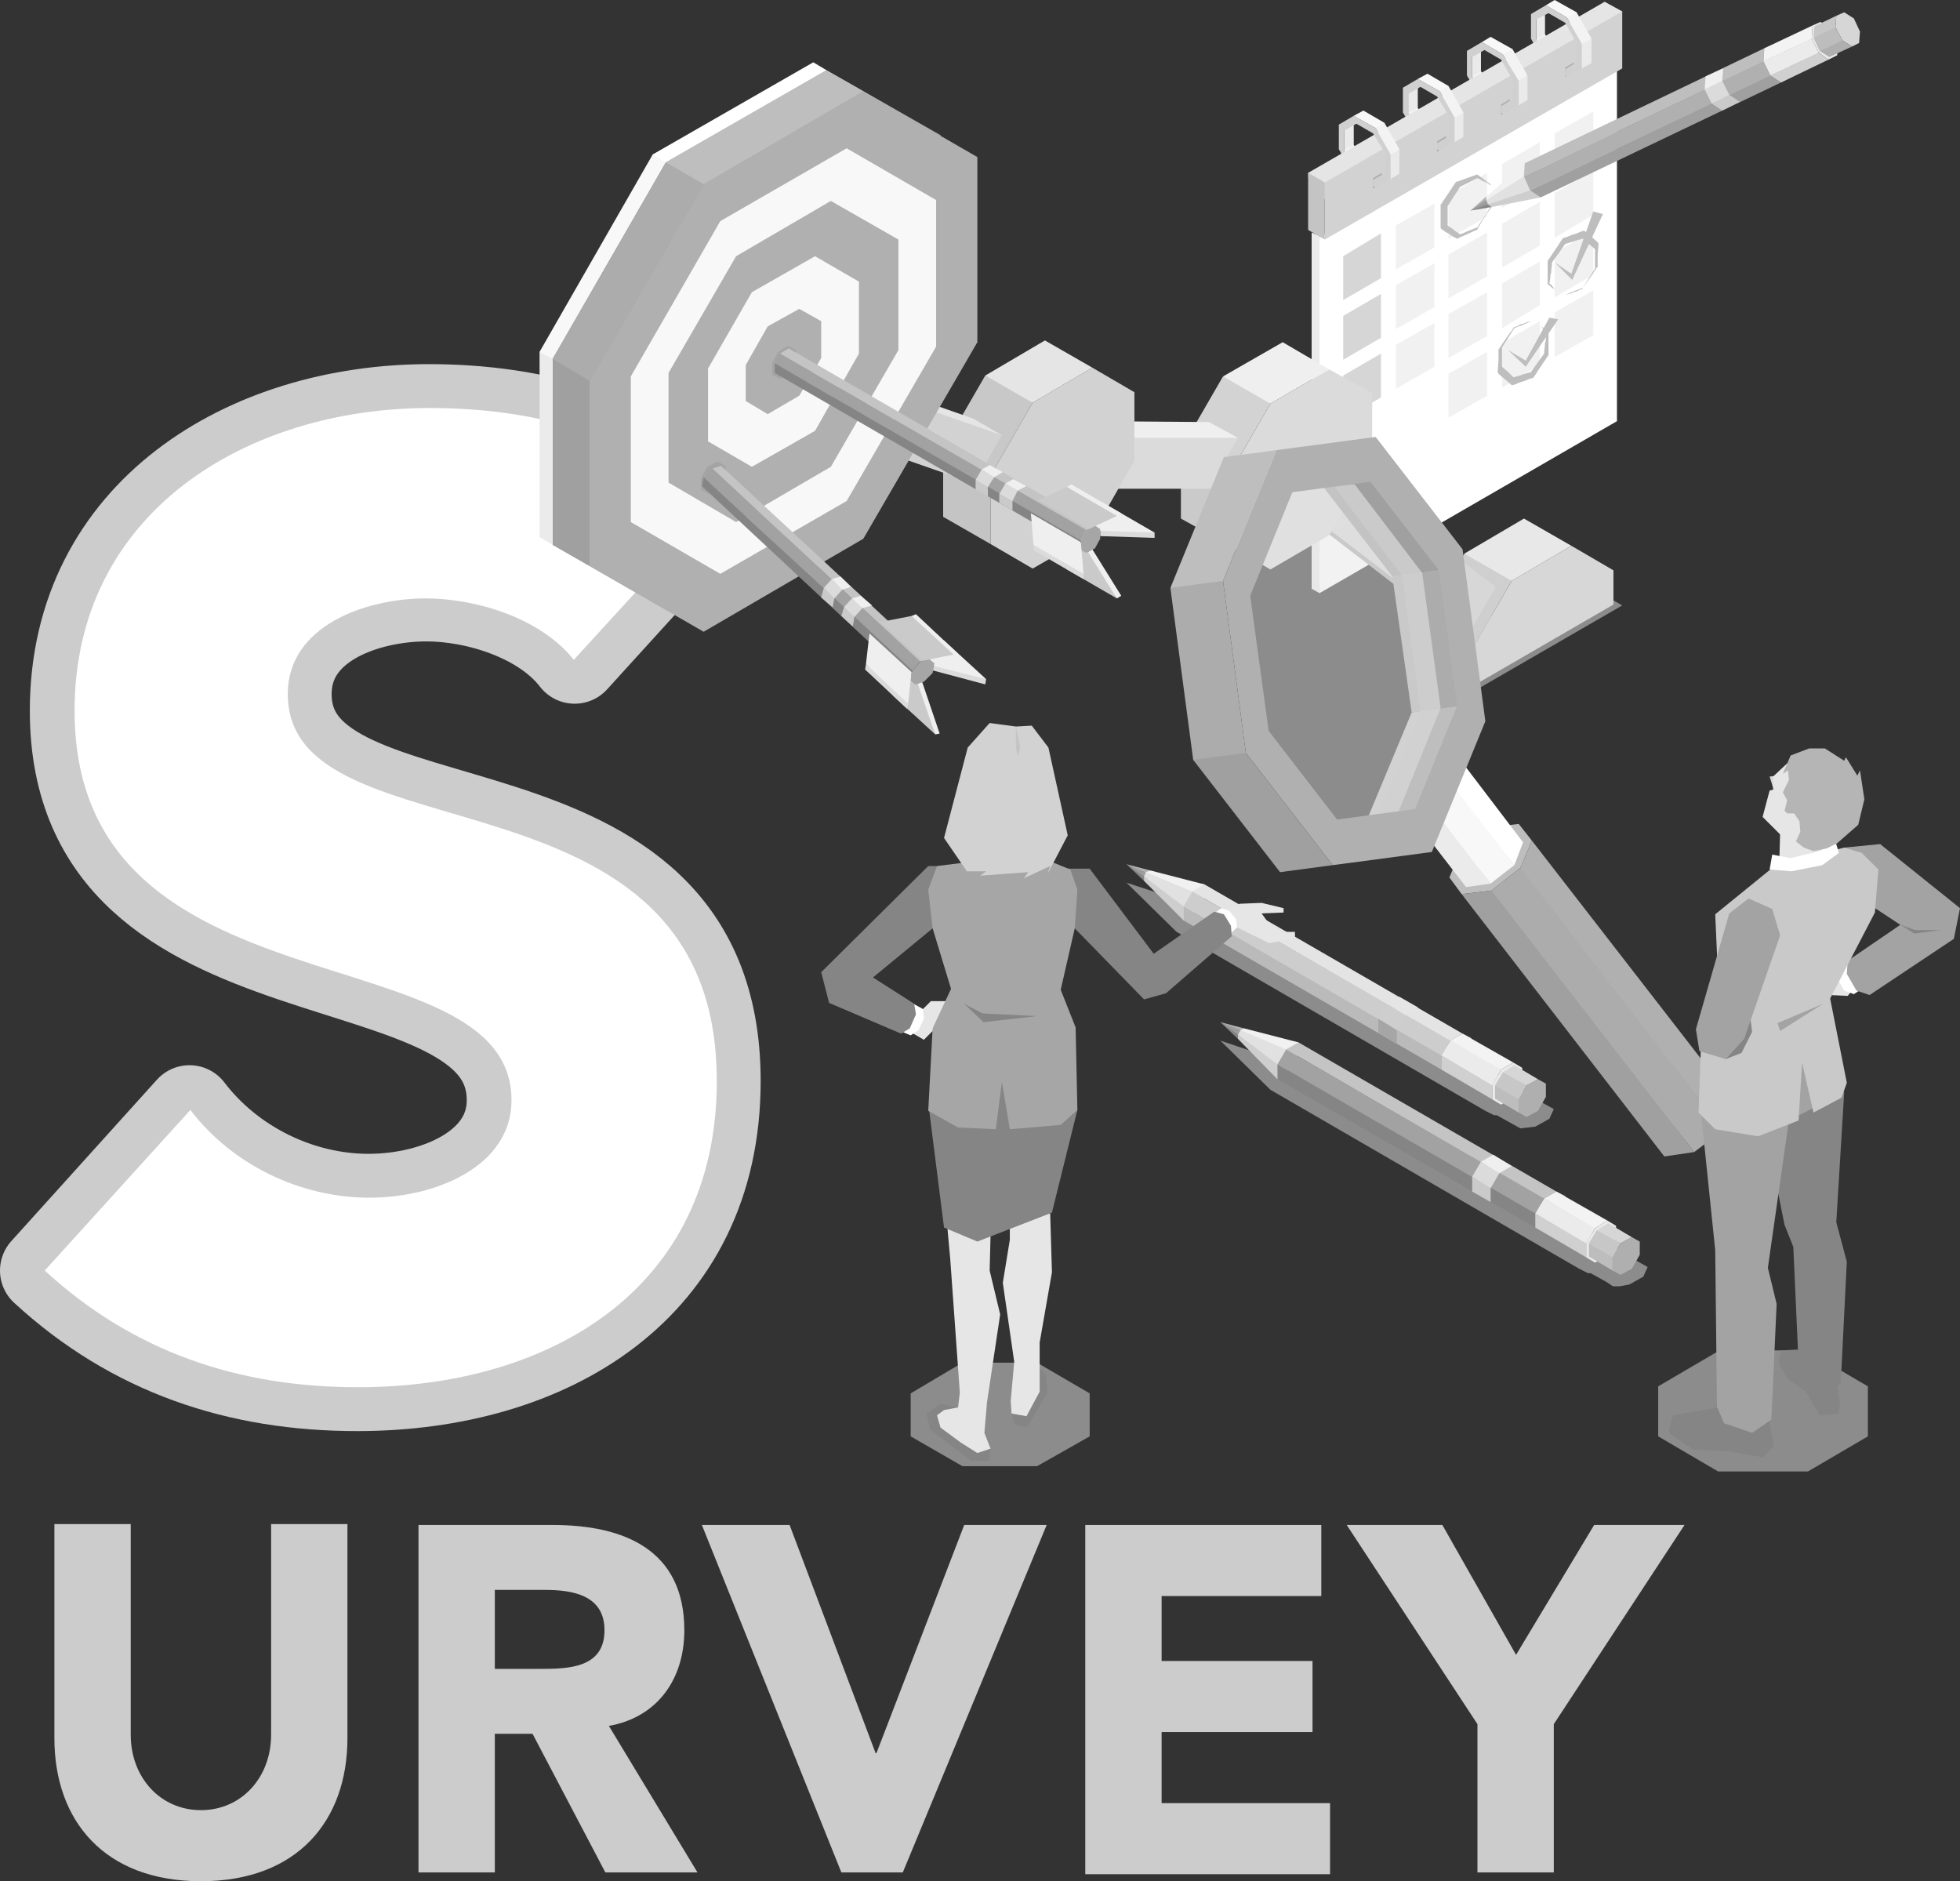 <?xml version="1.0" encoding="utf-8"?>
<!-- Generator: Adobe Illustrator 24.2.1, SVG Export Plug-In . SVG Version: 6.00 Build 0)  -->
<svg version="1.1" id="レイヤー_1" xmlns="http://www.w3.org/2000/svg" xmlns:xlink="http://www.w3.org/1999/xlink" x="0px"
	 y="0px" width="223.4px" height="214.4px" viewBox="0 0 223.4 214.4" style="enable-background:new 0 0 223.4 214.4;"
	 xml:space="preserve">
<rect x="0" y="0" width="223.4" height="214.4" fill="#333333" stroke="none"/>
<style type="text/css">
	.st0{fill:#CCCCCC;}
	.st1{fill:none;stroke:#CCCCCC;stroke-width:10;stroke-linecap:round;stroke-linejoin:round;stroke-miterlimit:10;}
	.st2{fill:#FFFFFF;}
	.st3{opacity:0.5;}
	.st4{clip-path:url(#SVGID_2_);fill:#E6E6E6;}
	.st5{fill:#B3B3B3;}
	.st6{fill:#858585;}
	.st7{fill:#9C9C9C;}
	.st8{fill:#E1E1E1;}
	.st9{fill:#CECECE;}
	.st10{fill:#F1F1F1;}
	.st11{fill:#A6A6A6;}
	.st12{fill:#C4C4C4;}
	.st13{fill:#A2A2A2;}
	.st14{fill:#EAEAEA;}
	.st15{fill:#F3F3F3;}
	.st16{fill:#EBEBEB;}
	.st17{fill:#D0D0D0;}
	.st18{fill:#AFAFAF;}
	.st19{fill:#D6D6D6;}
	.st20{fill:#C7C7C7;}
	.st21{fill:#BDBDBD;}
	.st22{fill:#EFEFEF;}
	.st23{fill:#DBDBDB;}
	.st24{fill:#CACACA;}
	.st25{clip-path:url(#SVGID_4_);fill:#E6E6E6;}
	.st26{fill:#E4E4E4;}
	.st27{fill:#CDCDCD;}
	.st28{fill:#BABABA;}
	.st29{fill:#E5E5E5;}
	.st30{fill:#BEBEBE;}
	.st31{fill:#D2D2D2;}
	.st32{fill:#F8F8F8;}
	.st33{fill:#B0B0B0;}
	.st34{fill:#A0A0A0;}
	.st35{clip-path:url(#SVGID_6_);fill:#E6E6E6;}
	.st36{fill:#D7D7D7;}
	.st37{fill:#E8E8E8;}
	.st38{fill:#CFCFCF;}
	.st39{fill:#C8C8C8;}
	.st40{fill:#ADADAD;}
	.st41{fill:#D3D3D3;}
	.st42{fill:#ACACAC;}
	.st43{opacity:0.3;}
	.st44{clip-path:url(#SVGID_8_);fill:#858585;}
	.st45{clip-path:url(#SVGID_10_);fill:#858585;}
	.st46{clip-path:url(#SVGID_12_);fill:#BBBBBB;}
	.st47{clip-path:url(#SVGID_14_);fill:#E5E5E5;}
	.st48{clip-path:url(#SVGID_16_);fill:#E6E6E6;}
	.st49{fill:#A3A3A3;}
	.st50{fill:#E6E6E6;}
	.st51{fill:#C9C9C9;}
	.st52{fill:#D5D5D5;}
	.st53{fill:#B5B5B5;}
	.st54{clip-path:url(#SVGID_18_);fill:#E6E6E6;}
	.st55{fill:#C5C5C5;}
</style>
<g>
	<path class="st0" d="M65.4,75.2c-3.8-4.8-11.2-7-16.9-7c-6.6,0-15.7,3-15.7,10.9c0,19.3,48.9,6.9,48.9,44.1
		c0,23.7-19,34.9-40.9,34.9c-13.6,0-25.6-4-35.7-13.3l16.6-18.3c4.8,6.3,12.6,10,20.4,10c7.6,0,16.2-3.6,16.2-11.1
		c0-19.5-49.8-9-49.8-44.4c0-22.6,19.6-34.5,40.5-34.5c12,0,23.5,3.1,32.5,11.1L65.4,75.2z"/>
</g>
<path class="st1" d="M81.5,57.6c-9-7.9-20.6-11.1-32.6-11.1C28.1,46.5,8.4,58.4,8.4,81c0,35.4,49.8,24.9,49.8,44.4
	c0,7.5-8.6,11.1-16.2,11.1c-7.8,0-15.6-3.8-20.4-10.1L5,144.8c10.1,9.3,22.1,13.3,35.7,13.3c21.9,0,41-11.3,41-34.9
	c0-37.2-48.9-24.8-48.9-44.1c0-8,9.1-11,15.8-11c5.7,0,13.2,2.3,16.9,7.1L81.5,57.6z"/>
<g>
	<path class="st2" d="M65.4,75.2c-3.8-4.8-11.2-7-16.9-7c-6.6,0-15.7,3-15.7,10.9c0,19.3,48.9,6.9,48.9,44.1
		c0,23.7-19,34.9-40.9,34.9c-13.6,0-25.6-4-35.7-13.3l16.6-18.3c4.8,6.3,12.6,10,20.4,10c7.6,0,16.2-3.6,16.2-11.1
		c0-19.5-49.8-9-49.8-44.4c0-22.6,19.6-34.5,40.5-34.5c12,0,23.5,3.1,32.5,11.1L65.4,75.2z"/>
</g>
<g>
	<path class="st0" d="M39.6,198.1c0,9.4-5.7,16.3-16.7,16.3c-11,0-16.7-6.9-16.7-16.3v-24.4h8.7v24c0,4.9,3.4,8.6,8,8.6
		c4.6,0,8-3.7,8-8.6v-24h8.7V198.1z"/>
	<path class="st0" d="M47.7,173.8H63c8.1,0,15,2.8,15,12c0,5.5-3,9.9-8.6,10.9l10.1,16.7H69l-8.3-15.8h-4.3v15.8h-8.7V173.8z
		 M56.4,190.2h5.2c3.2,0,7.3-0.1,7.3-4.4c0-4-3.6-4.6-6.8-4.6h-5.7V190.2z"/>
	<path class="st0" d="M80,173.8h10l9.8,26h0.1l10-26h9.4l-16.4,39.6h-7L80,173.8z"/>
	<path class="st0" d="M123.7,173.8h26.9v8.1h-18.2v7.4h17.2v8.1h-17.2v8.1h19.2v8.1h-27.9V173.8z"/>
	<path class="st0" d="M168.4,196.5l-14.9-22.7h10.9l8.4,14.8l8.9-14.8H192l-14.9,22.7v16.9h-8.7V196.5z"/>
</g>
<g class="st3">
	<g>
		<defs>
			<rect id="SVGID_1_" x="139.1" y="118.6" width="48.7" height="28"/>
		</defs>
		<clipPath id="SVGID_2_">
			<use xlink:href="#SVGID_1_"  style="overflow:visible;"/>
		</clipPath>
		<polygon class="st4" points="148.9,121.9 184.2,142.2 185.2,142.7 185.1,142.9 186.9,143.9 187.8,144.4 187.3,145.5 185.7,146.4 
			184,146.7 183.1,146.1 181.3,145.1 181,145.1 180,144.6 144.8,124.2 139.1,118.6 		"/>
	</g>
</g>
<polygon class="st5" points="141.4,117.7 141.8,117.2 139.1,116.5 "/>
<polygon class="st6" points="141.1,118.4 141.3,117.8 139.1,116.5 "/>
<polygon class="st7" points="141.1,117.9 141.3,117.9 141.4,117.4 139.1,116.5 "/>
<polygon class="st8" points="145.6,123 147.9,121.2 148,118.8 145.5,118.4 141.4,117.4 141.1,117.9 144.2,120.7 "/>
<polygon class="st9" points="145.6,123 145.6,121.3 141.1,117.9 141.1,118.4 "/>
<polygon class="st10" points="146.6,119.6 148,118.8 141.8,117.2 141.4,117.4 "/>
<polygon class="st11" points="175,138.3 176,136.6 177.4,135.8 178.4,136.3 178.4,138 177.4,139.7 176,140.5 175,139.9 "/>
<polygon class="st12" points="176,136.6 177.4,135.8 148,118.8 146.6,119.6 175.8,136.6 "/>
<polygon class="st13" points="175,138.3 176,136.6 146.6,119.6 145.6,121.3 174.8,138.4 "/>
<polygon class="st6" points="175,139.9 175,138.3 145.6,121.3 145.6,123 "/>
<polygon class="st14" points="180.8,141.7 181.8,140 183.2,139.1 184.2,139.7 184.2,141.3 183.2,143.1 181.8,143.9 180.8,143.3 "/>
<polygon class="st15" points="181.8,140 183.2,139.1 177.4,135.8 176,136.6 181.6,140 "/>
<polygon class="st16" points="180.8,141.7 181.8,140 176,136.6 175,138.3 180.7,141.8 "/>
<polygon class="st17" points="180.8,143.3 180.8,141.7 175,138.3 175,139.9 "/>
<polygon class="st18" points="183.8,143.3 184.7,141.7 186,141 186.9,141.5 186.9,143 186,144.6 184.7,145.3 183.8,144.8 "/>
<polygon class="st19" points="184.7,141.7 186,141 183.3,139.4 182,140.2 184.6,141.7 "/>
<polygon class="st20" points="183.8,143.3 184.7,141.7 182,140.2 181.1,141.7 183.7,143.4 "/>
<polygon class="st21" points="183.8,144.8 183.8,143.3 181.1,141.7 181.1,143.2 "/>
<polygon class="st22" points="170.9,133.7 172.3,132.9 170.2,131.6 168.8,132.4 170.7,133.7 "/>
<polygon class="st23" points="169.9,135.4 170.9,133.7 168.8,132.4 167.8,134.1 169.8,135.5 "/>
<polygon class="st24" points="169.9,137 169.9,135.4 167.8,134.1 167.8,135.8 "/>
<g class="st3">
	<g>
		<defs>
			<rect id="SVGID_3_" x="128.4" y="100.6" width="48.7" height="28"/>
		</defs>
		<clipPath id="SVGID_4_">
			<use xlink:href="#SVGID_3_"  style="overflow:visible;"/>
		</clipPath>
		<polygon class="st25" points="138.2,103.8 173.5,124.2 174.5,124.7 174.4,124.9 176.2,125.9 177.1,126.4 176.6,127.5 175,128.4 
			173.3,128.6 172.4,128.1 170.6,127.1 170.3,127.1 169.3,126.6 134.1,106.2 128.4,100.6 		"/>
	</g>
</g>
<polygon class="st5" points="130.6,99.6 131.1,99.2 128.4,98.5 "/>
<polygon class="st6" points="130.4,100.4 130.6,99.8 128.4,98.5 "/>
<polygon class="st7" points="130.4,99.9 130.6,99.9 130.6,99.4 128.4,98.5 "/>
<polygon class="st8" points="134.9,104.9 137.2,103.2 137.3,100.8 134.8,100.4 130.6,99.4 130.4,99.9 133.5,102.7 "/>
<polygon class="st9" points="134.9,104.9 134.9,103.3 130.4,99.9 130.4,100.4 "/>
<polygon class="st10" points="135.9,101.6 137.3,100.8 131.1,99.2 130.6,99.4 "/>
<polygon class="st11" points="164.3,120.3 165.3,118.6 166.7,117.8 167.7,118.3 167.7,119.9 166.7,121.7 165.3,122.5 164.3,121.9 
	"/>
<polygon class="st26" points="165.3,118.6 166.7,117.8 137.3,100.8 135.9,101.6 165.1,118.6 "/>
<polygon class="st27" points="164.3,120.3 165.3,118.6 135.9,101.6 134.9,103.3 164.1,120.4 "/>
<polygon class="st28" points="164.3,121.9 164.3,120.3 134.9,103.3 134.9,104.9 "/>
<polygon class="st14" points="170.1,123.7 171.1,121.9 172.5,121.1 173.5,121.7 173.5,123.3 172.5,125 171.1,125.9 170.1,125.3 "/>
<polygon class="st15" points="171.1,121.9 172.5,121.1 166.7,117.8 165.3,118.6 170.9,122 "/>
<polygon class="st16" points="170.1,123.7 171.1,121.9 165.3,118.6 164.3,120.3 170,123.7 "/>
<polygon class="st17" points="170.1,125.3 170.1,123.7 164.3,120.3 164.3,121.9 "/>
<polygon class="st18" points="173.1,125.3 174,123.7 175.3,123 176.2,123.5 176.2,125 175.3,126.6 174,127.3 173.1,126.8 "/>
<polygon class="st19" points="174,123.7 175.3,123 172.6,121.4 171.3,122.2 173.8,123.7 "/>
<polygon class="st20" points="173.1,125.3 174,123.7 171.3,122.2 170.4,123.7 172.9,125.4 "/>
<polygon class="st21" points="173.1,126.8 173.1,125.3 170.4,123.7 170.4,125.2 "/>
<polygon class="st29" points="160.2,115.7 161.6,114.8 159.5,113.6 158.1,114.4 160,115.7 "/>
<polygon class="st9" points="159.2,117.4 160.2,115.7 158.1,114.4 157.1,116.1 159.1,117.4 "/>
<polygon class="st11" points="159.2,119 159.2,117.4 157.1,116.1 157.1,117.7 "/>
<polygon class="st15" points="176.1,3.9 177.5,6.2 177.5,6.9 176.4,7.5 175.1,4.5 175.5,3.8 "/>
<polygon class="st17" points="175.1,4.5 176.4,6.8 176.4,7.5 176.2,7.4 174.5,4.4 174.8,4.2 "/>
<polygon class="st15" points="168.8,8.1 170.2,10.4 170.2,11.1 169.2,11.7 167.8,8.7 168.2,8 "/>
<polygon class="st17" points="167.8,8.7 169.2,11 169.2,11.7 168.9,11.6 167.2,8.6 167.6,8.4 "/>
<polygon class="st15" points="161.6,12.3 162.9,14.6 162.9,15.3 161.9,15.9 160.5,12.9 160.9,12.2 "/>
<polygon class="st17" points="160.5,12.9 161.9,15.2 161.9,15.9 161.6,15.8 159.9,12.8 160.3,12.6 "/>
<polygon class="st15" points="154.3,16.5 155.6,18.8 155.6,19.5 154.6,20.1 153.2,17.1 153.7,16.4 "/>
<polygon class="st17" points="153.2,17.1 154.6,19.4 154.6,20.1 154.3,20 152.6,17 153,16.8 "/>
<polygon class="st16" points="149.5,67.1 150.4,67.6 152.1,42.8 150.4,26.9 149.5,26.5 "/>
<polygon class="st2" points="150.4,67.6 184.3,48 184.3,7.4 150.4,27 "/>
<polygon class="st10" points="181.6,17.7 177.2,20.3 177.2,15.2 181.6,12.7 "/>
<polygon class="st10" points="181.6,24.5 177.2,27.1 177.2,22 181.6,19.5 "/>
<polygon class="st10" points="181.6,31.3 177.2,33.9 177.2,28.8 181.6,26.3 "/>
<polygon class="st10" points="181.6,38.2 177.2,40.7 177.2,35.6 181.6,33.1 "/>
<polygon class="st10" points="175.5,21.2 171.2,23.7 171.2,18.7 175.5,16.2 "/>
<polygon class="st10" points="175.5,28 171.2,30.5 171.2,25.5 175.5,23 "/>
<polygon class="st10" points="175.5,34.8 171.2,37.4 171.2,32.3 175.5,29.8 "/>
<polygon class="st10" points="175.5,41.6 171.2,44.2 171.2,39.1 175.5,36.6 "/>
<polygon class="st10" points="169.5,24.7 165.1,27.2 165.1,22.2 169.5,19.7 "/>
<polygon class="st10" points="169.5,31.5 165.1,34 165.1,29 169.5,26.5 "/>
<polygon class="st10" points="169.5,38.3 165.1,40.8 165.1,35.8 169.5,33.3 "/>
<polygon class="st10" points="169.5,45.1 165.1,47.6 165.1,42.6 169.5,40.1 "/>
<polygon class="st10" points="163.5,28.2 159.1,30.7 159.1,25.7 163.5,23.2 "/>
<polygon class="st10" points="163.5,35 159.1,37.5 159.1,32.5 163.5,30 "/>
<polygon class="st10" points="163.5,41.8 159.1,44.3 159.1,39.3 163.5,36.8 "/>
<polygon class="st19" points="153.1,29.2 157.4,26.6 157.4,31.7 153.1,34.2 "/>
<polygon class="st19" points="157.4,38.5 153.1,41 153.1,36 157.4,33.5 "/>
<polygon class="st19" points="157.4,45.3 153.1,47.8 153.1,42.8 157.4,40.3 "/>
<path class="st30" d="M170.1,23.5c0-0.3,0-0.5,0-0.8c0-0.3,0-0.5-0.1-0.8c0,0.3,0,0.6-0.1,0.9c0,0.3,0,0.5,0,0.8l-0.4,0.6
	c-0.1,0.2-0.3,0.4-0.4,0.6c-0.2,0.4-0.5,0.7-0.7,1.1l-1,0.4c-0.3,0.1-0.6,0.3-1,0.4c-0.2-0.2-0.5-0.3-0.7-0.5
	c-0.2-0.2-0.5-0.3-0.7-0.5l0-1.1l0-1.1l0.7-1.1l0.4-0.6c0.1-0.2,0.2-0.3,0.3-0.5l1-0.5l1-0.5l0.4,0.2c0.1,0.1,0.3,0.2,0.4,0.2
	l0.4,0.2c0.1,0.1,0.3,0.2,0.4,0.2c-0.1-0.1-0.2-0.2-0.4-0.3l-0.4-0.3c-0.1-0.1-0.2-0.2-0.4-0.3l-0.4-0.3l0,0l-0.1,0l-1.1,0.4
	l-1.1,0.4l-0.1,0l-0.1,0.1c-0.1,0.2-0.3,0.4-0.4,0.6l-0.4,0.6l-0.8,1.2l-0.1,0.1v0.1l0,1.3v1.2l0,0.1l0.1,0.1
	c0.3,0.2,0.5,0.4,0.8,0.5c0.3,0.2,0.5,0.4,0.8,0.5l0.1,0.1l0.1,0c0.4-0.2,0.7-0.3,1.1-0.5l1.1-0.5l0.1,0l0-0.1
	c0.2-0.4,0.5-0.8,0.7-1.2c0.1-0.2,0.2-0.4,0.4-0.6L170.1,23.5L170.1,23.5L170.1,23.5z"/>
<path class="st30" d="M170.8,42.6l0.7,0.6l0.7,0.6l0.1,0.1l0.1,0c0.4-0.1,0.7-0.3,1.1-0.4c0.4-0.1,0.7-0.3,1.1-0.4l0.1,0l0.1-0.1
	c0.3-0.4,0.5-0.8,0.8-1.2l0.8-1.2l0.1-0.1l0-0.1c0-0.4,0-0.8,0-1.3c0-0.2,0-0.4,0-0.6v-0.6v-0.1l0,0c-0.2-0.1-0.3-0.3-0.5-0.4
	c-0.2-0.1-0.4-0.2-0.5-0.4c0.1,0.2,0.3,0.3,0.4,0.5c0.1,0.1,0.3,0.3,0.4,0.4l-0.1,0.6c0,0.2,0,0.4-0.1,0.6c0,0.4-0.1,0.8-0.1,1.2
	l-0.8,1.1c-0.2,0.3-0.5,0.7-0.7,1c-0.3,0.1-0.7,0.2-1,0.3c-0.3,0.1-0.6,0.2-1,0.3l-0.6-0.6l-0.7-0.6l0-1.1l0-0.6c0-0.2,0-0.4,0-0.5
	l0.7-1.1l0.7-1.1l0.5-0.2c0.2-0.1,0.4-0.1,0.5-0.2l0.5-0.2c0.2-0.1,0.4-0.2,0.5-0.2c-0.2,0-0.4,0.1-0.5,0.1l-0.5,0.2
	c-0.2,0-0.4,0.1-0.5,0.2l-0.5,0.2l-0.1,0l0,0.1l-0.8,1.1l-0.8,1.2l-0.1,0.1l0,0.1c0,0.2,0,0.4,0,0.6l0,0.6l-0.1,1.3L170.8,42.6
	L170.8,42.6z"/>
<polygon class="st30" points="176.6,36.2 173.9,41.1 171.9,39.9 173.9,41.8 177.6,36.4 "/>
<path class="st30" d="M182.1,27.6l-0.7-0.6l-0.7-0.6l-0.1-0.1l-0.1,0c-0.4,0.1-0.7,0.3-1.1,0.4c-0.4,0.1-0.7,0.3-1.1,0.4l-0.1,0
	l-0.1,0.1c-0.3,0.4-0.5,0.8-0.8,1.2l-0.8,1.2l-0.1,0.1l0,0.1c0,0.4,0,0.8,0,1.3c0,0.2,0,0.4,0,0.6v0.6v0.1l0,0
	c0.2,0.1,0.3,0.2,0.5,0.4c0.2,0.1,0.4,0.2,0.5,0.4c-0.1-0.2-0.3-0.3-0.4-0.5c-0.1-0.2-0.3-0.3-0.4-0.4l0.1-0.6c0-0.2,0-0.4,0.1-0.6
	c0-0.4,0.1-0.8,0.1-1.2l0.8-1.1c0.2-0.3,0.5-0.7,0.7-1c0.3-0.1,0.7-0.2,1-0.3c0.3-0.1,0.6-0.2,1-0.3l0.7,0.6l0.7,0.6l0,1.1l0,0.6
	c0,0.2,0,0.4,0,0.5l-0.7,1.1l-0.7,1.1l-0.5,0.2c-0.2,0.1-0.4,0.1-0.5,0.2l-0.5,0.2c-0.2,0.1-0.4,0.2-0.5,0.2c0.2,0,0.4-0.1,0.5-0.1
	l0.5-0.2c0.2-0.1,0.4-0.1,0.5-0.2l0.5-0.2l0,0l0-0.1l0.8-1.1l0.8-1.2l0.1-0.1l0-0.1c0-0.2,0-0.4,0-0.6l0-0.6l0.1-1.3L182.1,27.6
	L182.1,27.6z"/>
<polygon class="st30" points="181.6,24.1 179.1,31.2 177.2,29.9 179.2,31.9 182.7,24.4 "/>
<polygon class="st29" points="149.1,19.7 182.9,0.2 184.9,1.3 184.6,3.8 162.5,15.5 149.3,23.7 "/>
<polygon class="st31" points="151,20.8 184.9,1.3 184.9,7.8 151,27.3 "/>
<polygon class="st12" points="149.1,26.2 151,27.3 151,20.8 149.1,19.7 "/>
<polygon class="st18" points="156.5,21.5 157.5,20.9 157.5,19.7 156.5,20.3 "/>
<polygon class="st14" points="153.2,17.1 154.3,16.5 154.3,13.7 153.8,14 153.2,14.3 "/>
<polygon class="st17" points="152.6,17 152.6,14.2 154.3,13.2 156.8,14.6 158.5,17.6 158.5,20.4 156.8,21.4 156.5,21.2 156.5,20.5 
	157.9,19.7 157.9,17.5 156.5,15.2 154.6,14.1 153.2,14.9 153.2,17.1 "/>
<polygon class="st14" points="158.5,20.4 159.5,19.8 159.5,17 158.5,17 158.5,17.6 "/>
<polygon class="st15" points="158.5,17.6 159.5,17 157.8,14 156.8,14 156.8,14.6 "/>
<polygon class="st32" points="156.8,14.6 157.8,14 155.4,12.6 154.3,13.2 "/>
<polygon class="st18" points="163.8,17.3 164.8,16.7 164.8,15.5 163.8,16.1 "/>
<polygon class="st14" points="160.5,12.9 161.6,12.3 161.6,9.5 161,9.8 160.5,10.1 "/>
<polygon class="st17" points="159.9,12.8 159.9,10 161.6,9 164.1,10.4 165.8,13.4 165.8,16.2 164.1,17.2 163.8,17 163.8,16.3 
	165.2,15.5 165.2,13.3 163.8,11 161.9,9.9 160.5,10.7 160.5,12.9 "/>
<polygon class="st14" points="165.8,16.2 166.8,15.6 166.8,12.8 165.8,12.8 165.8,13.4 "/>
<polygon class="st15" points="165.8,13.4 166.8,12.8 165.1,9.8 164.1,9.8 164.1,10.4 "/>
<polygon class="st32" points="164.1,10.4 165.1,9.8 162.7,8.4 161.6,9 "/>
<polygon class="st18" points="171.1,13.1 172.1,12.5 172.1,11.3 171.1,11.9 "/>
<polygon class="st14" points="167.8,8.7 168.8,8.1 168.8,5.3 168.3,5.6 167.8,5.9 "/>
<polygon class="st17" points="167.2,8.6 167.2,5.8 168.9,4.8 171.3,6.2 173.1,9.2 173.1,12 171.3,13 171.1,12.8 171.1,12.1 
	172.4,11.3 172.4,9.1 171.1,6.8 169.2,5.7 167.8,6.5 167.8,8.7 "/>
<polygon class="st14" points="173.1,12 174.1,11.4 174.1,8.6 173.1,8.6 173.1,9.2 "/>
<polygon class="st15" points="173.1,9.2 174.1,8.6 172.4,5.6 171.3,5.6 171.3,6.2 "/>
<polygon class="st32" points="171.3,6.2 172.4,5.6 169.9,4.2 168.9,4.8 "/>
<polygon class="st18" points="178.4,8.8 179.4,8.3 179.4,7.1 178.4,7.7 "/>
<polygon class="st14" points="175.1,4.5 176.1,3.9 176.1,1.1 175.6,1.4 175.1,1.6 "/>
<polygon class="st17" points="174.5,4.4 174.5,1.6 176.2,0.6 178.6,2 180.3,5 180.3,7.8 178.6,8.8 178.4,8.6 178.4,7.9 179.7,7.1 
	179.7,4.9 178.4,2.6 176.5,1.5 175.1,2.2 175.1,4.5 "/>
<polygon class="st14" points="180.3,7.8 181.4,7.2 181.4,4.4 180.3,4.4 180.3,5 "/>
<polygon class="st15" points="180.3,5 181.4,4.4 179.7,1.4 178.6,1.4 178.6,2 "/>
<polygon class="st32" points="178.6,2 179.7,1.4 177.2,0 176.2,0.6 "/>
<polygon class="st5" points="169.6,23 169.4,22.4 167.6,24 "/>
<polygon class="st6" points="170,23.6 169.7,23.1 167.6,24 "/>
<polygon class="st7" points="169.6,23.3 169.8,23.1 169.4,22.8 167.6,24 "/>
<polygon class="st8" points="175.6,22.5 175.5,19.9 173.8,18.6 172.2,20.3 169.4,22.8 169.6,23.3 173.3,22.4 "/>
<polygon class="st9" points="175.6,22.5 174.4,21.7 169.6,23.3 170,23.6 "/>
<polygon class="st10" points="173.7,20.1 173.8,18.6 169.4,22.4 169.4,22.8 "/>
<polygon class="st11" points="201.8,8.6 201,7 201.1,5.5 202.1,5.1 203.3,5.9 204,7.5 203.9,8.9 203,9.4 "/>
<polygon class="st30" points="201,7 201.1,5.5 173.8,18.6 173.7,20.1 200.9,7.1 "/>
<polygon class="st33" points="201.8,8.6 201,7 173.7,20.1 174.4,21.7 201.8,8.7 "/>
<polygon class="st34" points="203,9.4 201.8,8.6 174.4,21.7 175.6,22.5 "/>
<polygon class="st14" points="207.3,6 206.5,4.4 206.6,2.9 207.5,2.5 208.7,3.3 209.5,4.9 209.4,6.3 208.4,6.8 "/>
<polygon class="st15" points="206.5,4.4 206.6,2.9 201.1,5.5 201,7 206.4,4.5 "/>
<polygon class="st16" points="207.3,6 206.5,4.4 201,7 201.8,8.6 207.2,6.1 "/>
<polygon class="st17" points="208.4,6.8 207.3,6 201.8,8.6 203,9.4 "/>
<polygon class="st19" points="210,4.6 209.2,3.1 209.3,1.8 210.2,1.4 211.3,2.1 212,3.6 211.9,4.9 211.1,5.3 "/>
<polygon class="st20" points="209.2,3.1 209.3,1.8 206.8,3 206.7,4.3 209.2,3.2 "/>
<polygon class="st21" points="210,4.6 209.2,3.1 206.7,4.3 207.4,5.8 209.9,4.7 "/>
<polygon class="st18" points="211.1,5.3 210,4.6 207.4,5.8 208.5,6.5 "/>
<polygon class="st22" points="196.3,9.2 196.4,7.8 194.4,8.7 194.3,10.2 196.3,9.4 "/>
<polygon class="st23" points="197.1,10.8 196.3,9.2 194.3,10.2 195.1,11.8 197.1,11 "/>
<polygon class="st24" points="198.3,11.6 197.1,10.8 195.1,11.8 196.3,12.6 "/>
<g class="st3">
	<g>
		<defs>
			<rect id="SVGID_5_" x="161.1" y="65.3" width="23.8" height="13.7"/>
		</defs>
		<clipPath id="SVGID_6_">
			<use xlink:href="#SVGID_5_"  style="overflow:visible;"/>
		</clipPath>
		<polygon class="st35" points="167.6,79 184.9,69 178.5,65.3 161.1,75.3 		"/>
	</g>
</g>
<polygon class="st36" points="167.5,74.5 172.3,66.2 179.1,62.2 183.9,65 183.9,68.9 167.5,78.4 "/>
<polygon class="st37" points="172.3,66.2 179.1,62.2 173.7,59.1 166.9,63.1 170.7,66.4 "/>
<polygon class="st38" points="167.5,74.5 172.3,66.2 166.9,63.1 162.1,71.4 164.4,74.4 "/>
<polygon class="st39" points="167.5,78.4 167.5,74.5 162.1,71.4 162.1,75.3 "/>
<polygon class="st40" points="154,54.2 167.3,72.4 164.1,70.6 147.6,57.9 "/>
<polygon class="st36" points="154,54.2 170.5,66.9 167.3,72.4 150.8,59.8 "/>
<polygon class="st23" points="140,54.3 144.8,46 151.5,42.1 156.4,44.8 156.4,52.7 151.5,61 144.8,64.9 140,62.1 "/>
<polygon class="st22" points="144.8,46 151.5,42.1 146.2,39 139.4,42.9 143.1,46.2 "/>
<polygon class="st41" points="140,54.3 144.8,46 139.4,42.9 134.6,51.2 136.9,54.2 "/>
<polygon class="st24" points="140,62.1 140,54.3 134.6,51.2 134.6,59.1 "/>
<polygon class="st22" points="122.9,53.8 125,50.1 125,48 137.8,48.1 141.1,49.9 126.1,55.7 "/>
<polygon class="st23" points="126.1,55.7 128.2,51.9 128.2,49.9 141.1,49.9 138.9,53.7 138.9,55.7 "/>
<polygon class="st31" points="112.9,54.2 117.7,45.9 124.5,41.9 129.3,44.7 129.3,52.5 124.5,60.9 117.7,64.8 112.9,62 "/>
<polygon class="st29" points="117.7,45.9 124.5,41.9 119.1,38.8 112.3,42.8 116.1,46 "/>
<polygon class="st39" points="112.9,54.2 117.7,45.9 112.3,42.8 107.5,51.1 109.8,54.1 "/>
<polygon class="st12" points="112.9,62 112.9,54.2 107.5,51.1 107.5,58.9 "/>
<polygon class="st29" points="97.5,49.7 99.8,45.7 99.8,43.8 110.9,47.7 114.2,49.6 100.7,51.5 "/>
<polygon class="st31" points="100.7,51.5 103,47.5 103,45.7 114.2,49.6 111.9,53.6 111.9,55.4 "/>
<polygon class="st34" points="63,40.9 75.9,18.5 94.2,8 107.2,15.4 107.2,36.6 94.2,59 75.9,69.5 63,62.1 "/>
<polygon class="st33" points="67.2,43.4 80.2,21 98.4,10.4 111.4,17.9 111.4,39 98.4,61.4 80.2,72 67.2,64.5 "/>
<polygon class="st32" points="71.9,42.9 82.1,25.2 96.5,16.9 106.7,22.8 106.7,39.5 96.5,57.1 82.1,65.4 71.9,59.5 "/>
<polygon class="st33" points="76.2,42.5 83.9,29.2 94.7,22.9 102.4,27.3 102.4,39.9 94.7,53.2 83.9,59.5 76.2,55 "/>
<polygon class="st32" points="80.7,42 85.7,33.3 92.9,29.2 97.9,32.1 97.9,40.3 92.9,49.1 85.7,53.2 80.7,50.3 "/>
<polygon class="st33" points="85,41.6 87.5,37.2 91.1,35.2 93.6,36.6 93.6,40.8 91.1,45.1 87.5,47.2 85,45.7 "/>
<polygon class="st30" points="80.2,21 98.4,10.4 94.2,8 75.9,18.5 77.7,21.2 "/>
<polygon class="st2" points="75.9,18.5 94.2,8 92.7,7.1 74.4,17.6 74.7,19.1 "/>
<polygon class="st16" points="63,62.1 63,40.9 62.7,40.1 61.5,40.1 61.5,61.2 "/>
<polygon class="st32" points="63,40.9 75.9,18.5 74.4,17.6 61.5,40.1 "/>
<polygon class="st42" points="67.2,43.4 80.2,21 75.9,18.5 63,40.9 64.9,44.4 "/>
<polygon class="st34" points="67.2,64.5 67.2,43.4 63,40.9 63,62.1 "/>
<polygon class="st23" points="125.4,61.1 125.4,60.5 127.4,59.9 131.6,60.7 131.6,61.3 "/>
<polygon class="st22" points="119.7,57.2 125.4,60.5 131.6,60.7 125.9,57.4 "/>
<polygon class="st22" points="127.3,68.2 127.8,67.9 124.5,62.6 124,62.9 124.7,65.1 "/>
<polygon class="st24" points="118.3,59.6 124,62.9 127.3,68.2 121.6,64.9 "/>
<g class="st43">
	<g>
		<defs>
			<rect id="SVGID_7_" x="88" y="39.4" width="2.8" height="3.8"/>
		</defs>
		<clipPath id="SVGID_8_">
			<use xlink:href="#SVGID_7_"  style="overflow:visible;"/>
		</clipPath>
		<path class="st44" d="M88,42.7v-1.3l0.7-1.3l1.1-0.7l0.9,0.5v1.3L90,42.5l-1.1,0.7L88,42.7z M90.3,41.1v-0.9L89.9,40l-0.8,0.4
			l-0.6,1v0.9l0.4,0.2l0.7-0.4L90.3,41.1z"/>
	</g>
</g>
<polygon class="st11" points="123.2,61.6 123.8,60.4 124.8,59.9 125.4,60.3 125.4,61.4 124.8,62.5 123.8,63 123.2,62.7 "/>
<polygon class="st12" points="123.8,60.4 124.8,59.9 89.9,39.7 88.9,40.3 123.7,60.4 "/>
<polygon class="st13" points="123.2,61.6 123.8,60.4 88.9,40.3 88.3,41.4 123,61.6 "/>
<polygon class="st6" points="123.2,62.7 123.2,61.6 88.3,41.4 88.3,42.5 "/>
<polygon class="st22" points="116,55.9 117,55.4 115.5,54.6 114.6,55.1 115.9,56 "/>
<polygon class="st23" points="115.4,57.1 116,55.9 114.6,55.1 113.9,56.3 115.3,57.1 "/>
<polygon class="st24" points="115.4,58.2 115.4,57.1 113.9,56.3 113.9,57.3 "/>
<polygon class="st22" points="113.3,54.4 114.3,53.8 112.8,53 111.9,53.5 113.2,54.4 "/>
<polygon class="st23" points="112.6,55.5 113.3,54.4 111.9,53.5 111.2,54.7 112.5,55.6 "/>
<polygon class="st24" points="112.6,56.6 112.6,55.5 111.2,54.7 111.2,55.8 "/>
<polygon class="st23" points="117.8,62.7 117.8,62.1 120.8,63.5 123.5,65.4 123.5,66 "/>
<polygon class="st22" points="117.5,58.5 123.2,61.8 123.5,65.4 117.8,62.1 "/>
<polygon class="st22" points="127.3,58.8 127.8,58.5 122.1,55.2 121.6,55.5 123.1,57 "/>
<polygon class="st24" points="118.4,57 124.1,60.3 127.3,58.8 121.6,55.5 "/>
<g class="st43">
	<g>
		<defs>
			<rect id="SVGID_9_" x="79.9" y="52.6" width="2.8" height="3.8"/>
		</defs>
		<clipPath id="SVGID_10_">
			<use xlink:href="#SVGID_9_"  style="overflow:visible;"/>
		</clipPath>
		<polygon class="st45" points="79.9,55.8 79.9,54.5 80.6,53.2 81.8,52.6 82.7,53.1 82.7,54.4 82,55.7 80.8,56.3 		"/>
	</g>
</g>
<polygon class="st23" points="106.3,76.4 106.4,75.9 108.6,75.7 112.4,77.4 112.3,78 "/>
<polygon class="st22" points="101.6,71.4 106.4,75.9 112.4,77.4 107.6,73 "/>
<polygon class="st22" points="106.6,83.7 107.1,83.6 105.1,77.7 104.6,77.9 104.7,80.2 "/>
<polygon class="st24" points="99.7,73.4 104.6,77.9 106.6,83.7 101.8,79.3 "/>
<polygon class="st11" points="104,76.4 104.9,75.4 105.9,75.1 106.5,75.6 106.3,76.7 105.3,77.7 104.3,78 103.7,77.5 "/>
<polygon class="st12" points="104.9,75.4 105.9,75.1 82.2,53.1 81.2,53.4 104.8,75.4 "/>
<polygon class="st13" points="104,76.4 104.9,75.4 81.2,53.4 80.2,54.4 103.9,76.4 "/>
<polygon class="st6" points="103.7,77.5 104,76.4 80.2,54.4 80,55.4 "/>
<polygon class="st22" points="98.3,69.3 99.4,69 98.1,67.9 97.1,68.2 98.2,69.3 "/>
<polygon class="st23" points="97.4,70.3 98.3,69.3 97.1,68.2 96.2,69.2 97.3,70.3 "/>
<polygon class="st24" points="97.2,71.4 97.4,70.3 96.2,69.2 95.9,70.2 "/>
<polygon class="st22" points="96,67.2 97,66.9 95.8,65.7 94.8,66 95.9,67.2 "/>
<polygon class="st23" points="95.1,68.2 96,67.2 94.8,66 93.9,67 95,68.2 "/>
<polygon class="st24" points="94.9,69.2 95.1,68.2 93.9,67 93.6,68.1 "/>
<polygon class="st23" points="98.6,76.3 98.7,75.7 101.3,77.8 103.5,80.2 103.4,80.8 "/>
<polygon class="st22" points="99.1,72.2 103.9,76.6 103.5,80.2 98.7,75.7 "/>
<polygon class="st22" points="108.7,74.6 109.2,74.5 104.4,70 103.9,70.2 105,71.9 "/>
<polygon class="st24" points="100.3,70.9 105.2,75.3 108.7,74.6 103.9,70.2 "/>
<polygon class="st30" points="170,101.5 173.3,98.9 174.6,95.8 173.1,93.9 169.8,94.3 166.5,96.9 165.2,100 166.6,101.9 "/>
<polygon class="st33" points="173.3,98.9 174.6,95.8 197.7,125.6 196.4,128.8 173.3,99.3 "/>
<polygon class="st42" points="170,101.5 173.3,98.9 196.4,128.8 193.1,131.3 169.9,101.9 "/>
<polygon class="st34" points="166.6,101.9 170,101.5 193.1,131.3 189.7,131.8 "/>
<polygon class="st2" points="162.8,91.5 165.5,89.4 166.6,86.8 165.4,85.3 162.6,85.6 159.9,87.7 158.8,90.3 160,91.9 "/>
<polygon class="st2" points="164.3,88.2 166.6,86.8 173.6,96 172.6,98.6 165.5,89.7 "/>
<polygon class="st32" points="162.8,91.5 165.5,89.4 172.6,98.6 169.9,100.7 162.7,91.8 "/>
<polygon class="st16" points="160,91.9 162.8,91.5 169.9,100.7 167.1,101.1 "/>
<polygon class="st30" points="162.6,91 166.9,80.1 160.9,81.2 155.9,93.2 161.4,92.5 "/>
<polygon class="st42" points="166.4,74.1 164.1,65 158.7,65.7 160.9,81.2 166.1,80.5 "/>
<polygon class="st34" points="164.1,65 156,51.8 148.9,53 158.7,65.7 "/>
<g class="st3">
	<g>
		<defs>
			<rect id="SVGID_11_" x="152.1" y="55.2" width="12.1" height="37.6"/>
		</defs>
		<clipPath id="SVGID_12_">
			<use xlink:href="#SVGID_11_"  style="overflow:visible;"/>
		</clipPath>
		<polygon class="st46" points="159.4,92.5 157.1,92.8 161.9,81 159.8,65.6 152.1,55.5 154.4,55.2 162.1,65.3 164.2,80.7 		"/>
	</g>
</g>
<g class="st3">
	<g>
		<defs>
			<rect id="SVGID_13_" x="140.6" y="54.6" width="23.6" height="40.9"/>
		</defs>
		<clipPath id="SVGID_14_">
			<use xlink:href="#SVGID_13_"  style="overflow:visible;"/>
		</clipPath>
		<polygon class="st47" points="151.9,95.5 159.4,92.5 164.2,80.7 162.1,65.3 154.4,55.2 146.3,54.6 140.6,68.2 142.7,83.6 		"/>
	</g>
</g>
<path class="st33" d="M142,85.8l9.9,12.8l11.3-1.5l6.1-14.9l-2.6-19.6l-9.9-12.8l-11.3,1.5l-6.1,14.9L142,85.8z M144.6,83.3
	l-2.1-15.4l4.8-11.8l8.9-1.2l7.8,10.1l2.1,15.4l-4.8,11.8l-8.9,1.2L144.6,83.3z"/>
<polygon class="st30" points="139.4,66.2 145.5,51.3 139.5,52.1 133.4,67 138,67.6 "/>
<polygon class="st42" points="142,85.8 139.4,66.2 133.4,67 136,86.6 141.1,87.6 "/>
<polygon class="st34" points="151.9,98.6 142,85.8 136,86.6 145.9,99.4 "/>
<g class="st3">
	<g>
		<defs>
			<rect id="SVGID_15_" x="189" y="153.9" width="24" height="13.8"/>
		</defs>
		<clipPath id="SVGID_16_">
			<use xlink:href="#SVGID_15_"  style="overflow:visible;"/>
		</clipPath>
		<polygon class="st48" points="212.9,158 205.9,153.9 196,153.9 189,158 189,163.7 196,167.8 205.9,167.8 212.9,163.7 		"/>
	</g>
</g>
<polygon class="st6" points="205.2,154.2 202.8,155.1 202.8,155.5 203.8,157.2 205.8,158.6 207.4,161.3 209.5,161.1 209.7,160.3 
	209.7,159.8 "/>
<polygon class="st6" points="205.2,153.8 203,153.9 202.8,155.1 203.8,156.8 205.8,158.1 207.4,160.9 209.5,160.7 209.7,159.8 
	209.4,157.6 "/>
<polygon class="st6" points="201.8,131.6 203.4,139.6 204.4,142.1 205,155.4 205.6,157.3 207.6,158.3 209.8,157.8 210.5,143.8 
	209.3,139.3 210.2,124.5 208,120.4 201.8,125 "/>
<polygon class="st6" points="190.2,163 190.3,163.4 193,165.2 197,165.4 201,166.1 202.1,164.9 202.1,164.5 "/>
<polygon class="st6" points="195.9,160.4 190.7,161.3 190.2,163 193,164.8 197,165 201,165.7 202.1,164.5 201.7,161.9 198.9,160.8 
	"/>
<polygon class="st49" points="193.9,127 195.5,142.5 195.7,160.3 196.5,162.2 199.7,163.3 201.9,161.8 202.5,148.6 201.5,144.5 
	203.9,127.7 208,125.6 207.1,119 196.4,121.5 "/>
<polygon class="st50" points="202.9,94.8 202.8,98.4 204.8,98.6 208.8,97.1 208.3,94.4 203.9,94.1 "/>
<polygon class="st50" points="211.1,112.9 210.6,113.5 208.4,113.4 208.4,111.2 210.9,110.9 "/>
<polygon class="st2" points="213.6,111.8 211.3,113.3 210.2,112.9 209.4,111.5 209.5,110.5 211.3,109.2 "/>
<polygon class="st49" points="210.2,96.6 214.3,96.2 223.4,103.5 222.7,107 213.1,113.4 211.6,112.9 210.5,111 210.6,109.5 
	216.6,105.4 212.5,102.7 "/>
<polygon class="st51" points="209.4,96.8 207.5,98.2 204,99.1 201.9,99 195.5,104.2 195.8,110.9 193.9,118.4 193.6,126.8 
	195.5,128.7 200.4,129.5 205,127.7 205.4,121.1 206.7,126.8 209.9,125.1 210.5,123.4 208.6,113.8 213.7,104 214.1,99.1 212.2,97.2 
	210.2,96.6 "/>
<polygon class="st49" points="207.8,114.4 202.6,116.6 202.9,117.5 "/>
<polygon class="st52" points="202.7,88.4 201.7,88.5 202.1,89.8 202.8,89.4 "/>
<polygon class="st50" points="203.7,87 202.1,88.5 202.1,90 201.7,90.1 200.9,93.1 203.1,95.3 203.8,95.2 204.7,95.9 206.1,95.3 
	207.5,89 "/>
<polygon class="st2" points="201.7,99.1 202,97.4 204.1,97.8 207.4,97 209.2,95.9 209.6,97.2 207.7,98.6 204.2,99.3 "/>
<polygon class="st53" points="206.2,85.3 204.1,86.1 203.2,88.2 203.8,87.8 203.9,88.9 203.2,90.3 203.7,91.2 203.4,92.4 
	203.7,92.7 204.5,92.7 205.1,93.6 205.2,94.8 204.7,95.9 205.6,96.6 206.7,97 208.2,96.7 209.4,96.1 211.8,94 212.5,91.1 212,87.8 
	211.7,88.4 210.4,86.3 210.2,86.7 208,85.3 "/>
<polygon class="st6" points="196.7,120.7 198.5,120 199.7,117.6 199.5,115.9 198.4,115.4 195.5,118.4 "/>
<polygon class="st49" points="202,103.6 199.3,102.4 197.1,104.1 193.3,117.3 193.7,119.8 196.7,120.7 198.8,118.4 202.9,106.6 "/>
<polygon class="st6" points="216.6,105.4 218.3,106 221.2,106 218.2,106.4 "/>
<g class="st3">
	<g>
		<defs>
			<rect id="SVGID_17_" x="103.8" y="155.3" width="20.4" height="11.8"/>
		</defs>
		<clipPath id="SVGID_18_">
			<use xlink:href="#SVGID_17_"  style="overflow:visible;"/>
		</clipPath>
		<polygon class="st54" points="124.2,158.8 118.2,155.3 109.7,155.3 103.8,158.8 103.8,163.7 109.7,167.1 118.2,167.1 124.2,163.7 
					"/>
	</g>
</g>
<polygon class="st50" points="139.8,103.7 141.3,103 143.8,102.9 146.3,103.5 146.3,104 143.8,104.1 144.8,105.5 146.1,106.2 
	147.6,106.2 147.6,106.9 144.7,107.5 141,105.7 139.5,105.2 "/>
<polygon class="st2" points="138.9,107.6 141,105.7 140.9,104.8 140.1,103.8 139.2,103.5 137.1,105.1 "/>
<polygon class="st6" points="121.5,99 124.2,99 131.5,108.7 138.4,103.9 139.5,104.2 140.3,105.5 140.4,106.7 132.9,113.2 
	130.4,113.9 122.5,105.8 120.9,105.4 119.7,100.4 "/>
<polygon class="st6" points="115.3,161.1 115.7,162.4 117.1,162.6 119.4,158.7 119.2,156.6 118.5,156 117.6,156.2 "/>
<polygon class="st50" points="115.1,139.5 115.1,141.3 114.3,146.2 115.6,155.2 115.2,159.7 115.3,161.1 117,161.4 118.5,158.6 
	118.5,153 119.9,145 119.7,138.3 117.1,137 "/>
<polygon class="st6" points="109.1,160.4 107.2,160 105.6,161.1 106,162.9 110.7,166.5 112.7,166.5 112.9,165.1 "/>
<polygon class="st50" points="108,140.1 108.3,143.4 109.4,158.7 109.2,160.4 107.6,160.7 106.8,161.3 107.2,162.7 109.5,164.4 
	111.4,165.6 112.9,165.1 112.2,163.3 112.5,159.8 114,149.8 112.8,144.8 112.9,140.9 111.1,137.7 109.1,137.7 "/>
<polygon class="st6" points="105.9,126.5 107.6,139.9 111.4,141.5 119.9,138.2 122.8,126.5 121.3,120.4 107.6,121 "/>
<polygon class="st50" points="104.1,117.8 105.3,118.5 106.3,117.5 108.4,116.4 107.8,114.1 106.1,114.1 105.2,115 103.9,116.3 "/>
<polygon class="st2" points="100.7,116.7 103.8,118 104.7,117.4 105.3,116.1 105.2,115 102.5,113.5 "/>
<polygon class="st6" points="106.8,98.7 105.8,98.7 93.6,110.8 94.5,114.3 102.7,117.8 103.7,117.2 104.4,115.6 104.2,114.4 
	99.5,111.4 106.3,105.8 108.2,102.3 "/>
<polygon class="st11" points="110,98.3 106.8,98.7 105.8,101.4 106.3,105.8 108.4,112.7 106.3,117.2 105.8,126.6 109.2,128.5 
	113.5,128.7 114.2,123.3 115.1,128.7 120.9,128.2 122.8,126.5 122.6,117.1 120.9,112.8 122.5,105.8 122.8,101.4 122,99.1 
	118.8,97.8 "/>
<polygon class="st31" points="115.8,82.8 112.8,82.4 110.3,85.2 107.6,95.5 110.2,99.3 112.4,99.3 111.7,99.8 117.2,99.4 
	116.7,100.1 119.7,98.7 119.4,99.6 121.7,95.2 119.5,85.2 117.6,82.7 "/>
<polygon class="st55" points="115.8,82.8 115.8,85.3 116,86.2 116.3,85.2 "/>
<polygon class="st6" points="109.9,114.4 112,115.5 118.2,115.8 112.1,116.5 "/>
<g>
</g>
<g>
</g>
<g>
</g>
<g>
</g>
<g>
</g>
<g>
</g>
<g>
</g>
<g>
</g>
<g>
</g>
<g>
</g>
<g>
</g>
<g>
</g>
<g>
</g>
<g>
</g>
<g>
</g>
</svg>

